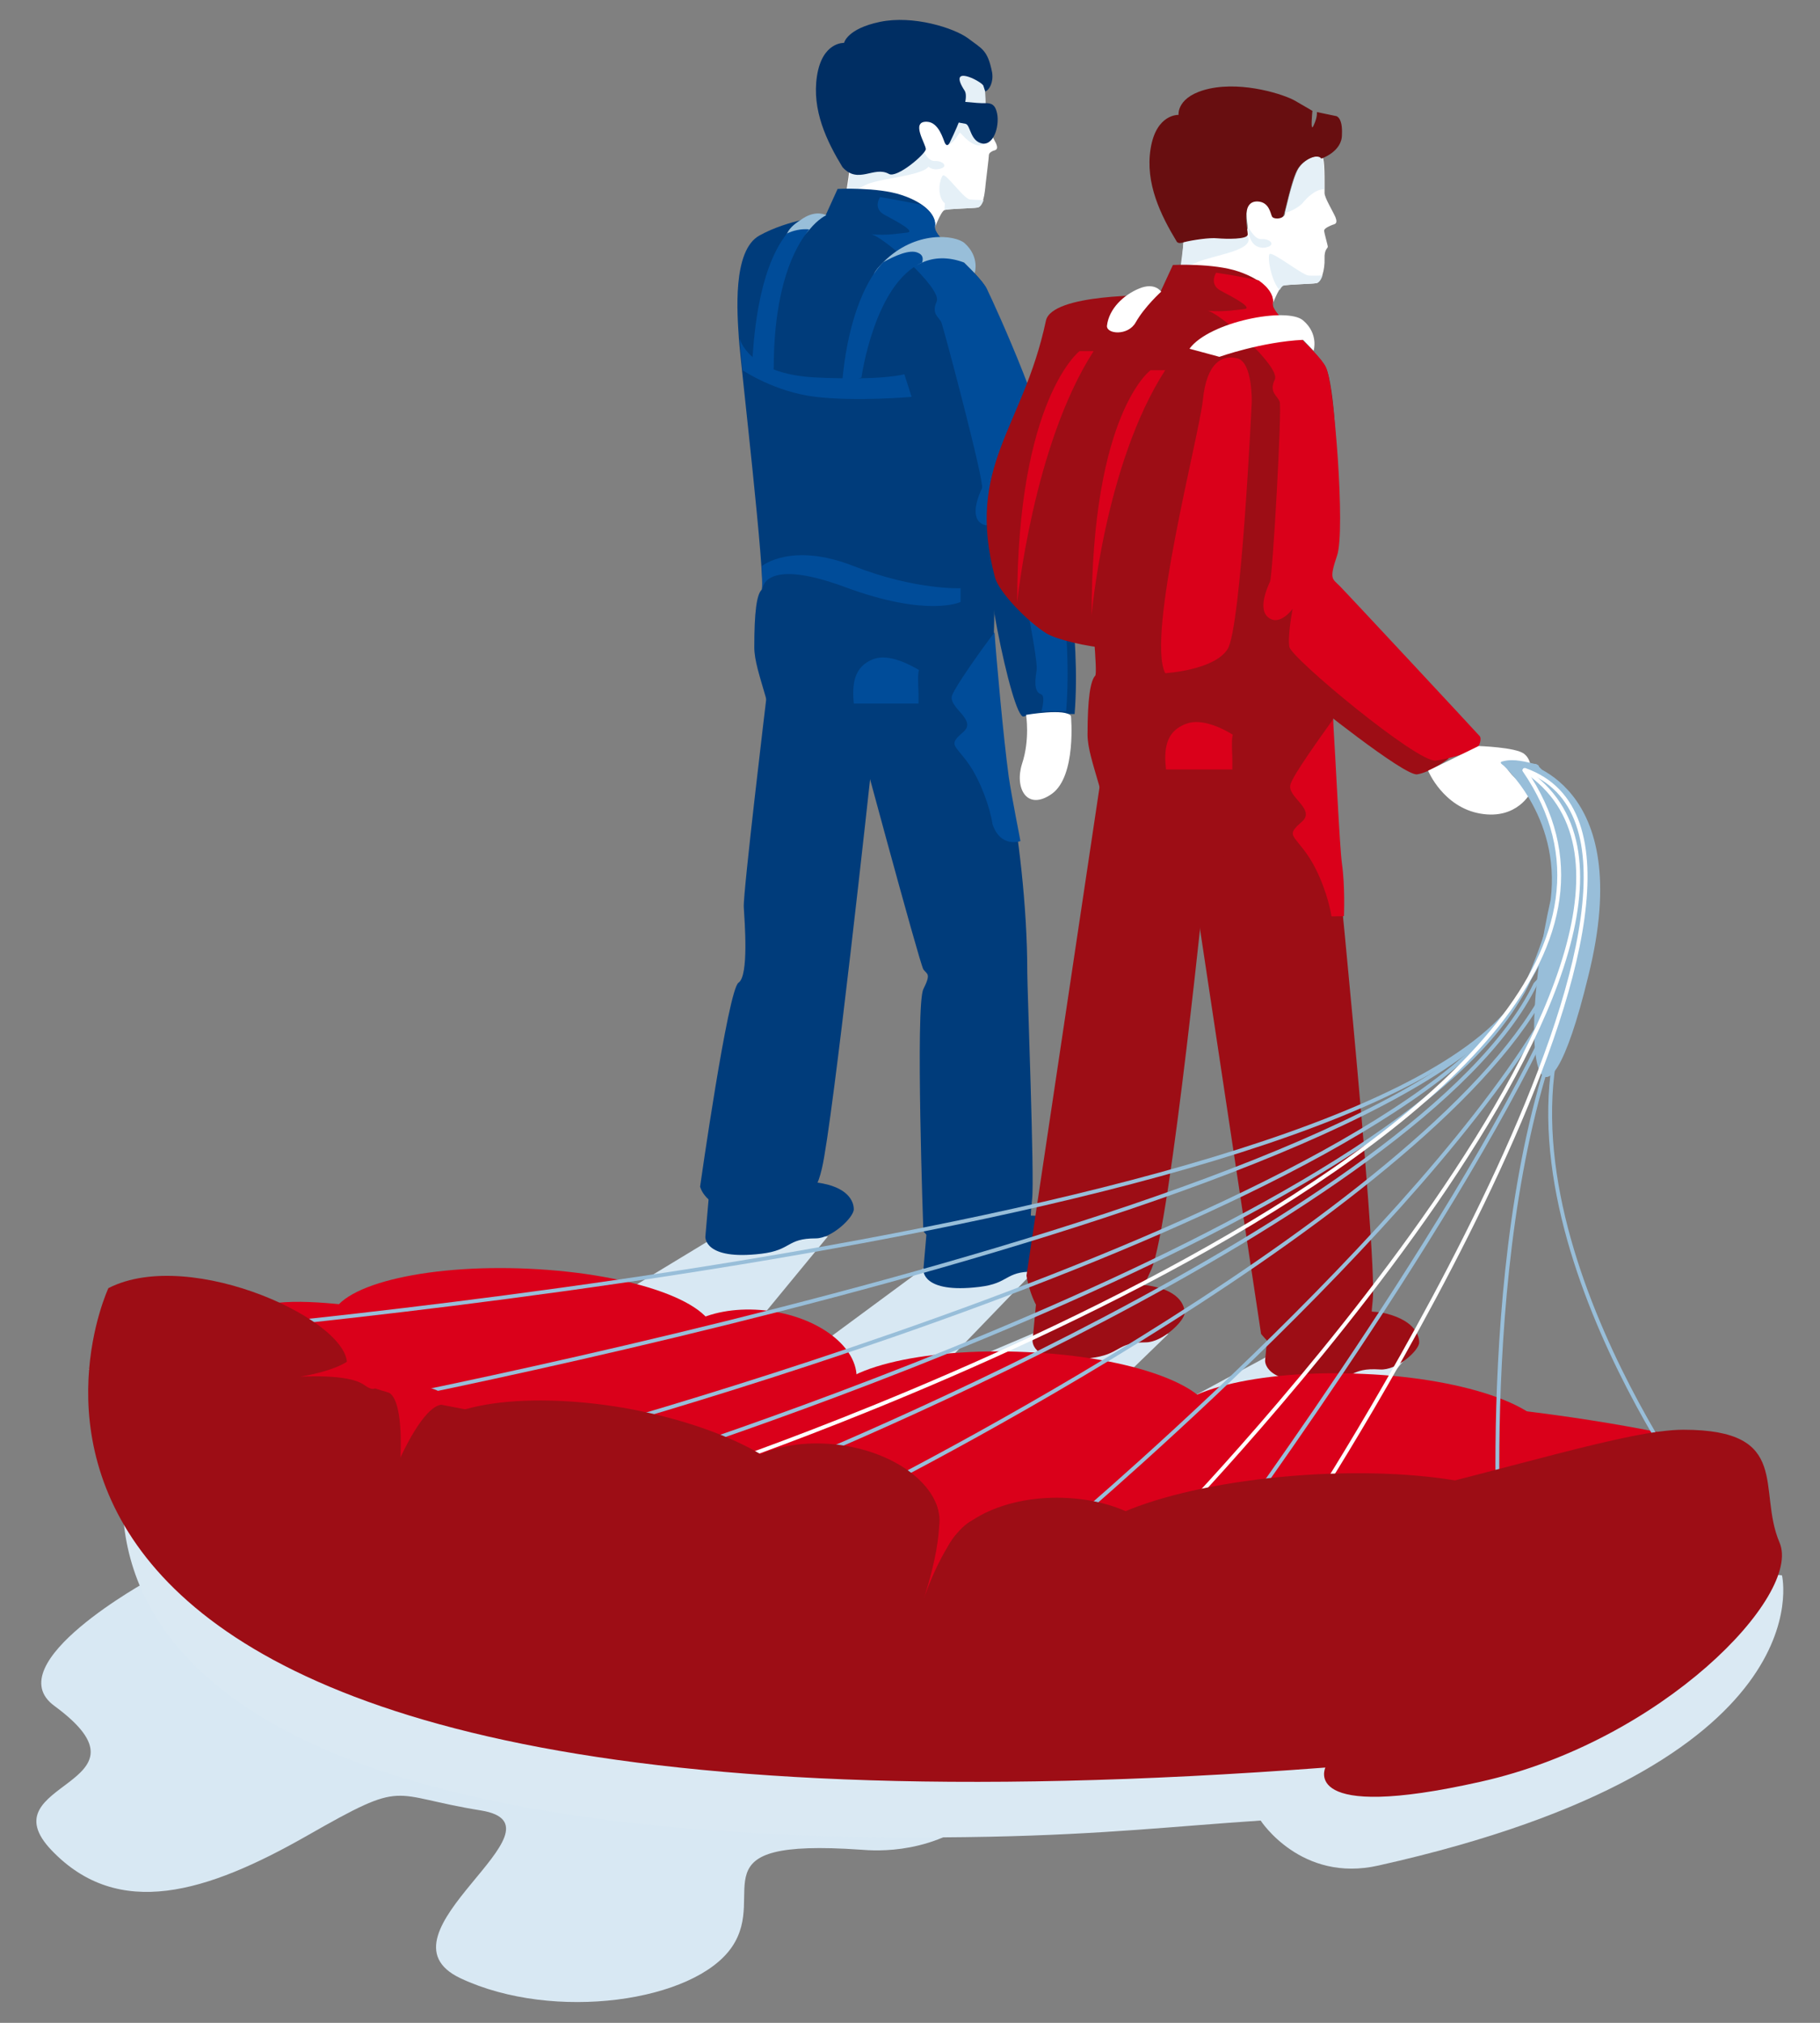 <?xml version="1.0" encoding="UTF-8"?> <!-- Generator: Adobe Illustrator 23.1.0, SVG Export Plug-In . SVG Version: 6.00 Build 0) --> <svg xmlns="http://www.w3.org/2000/svg" xmlns:xlink="http://www.w3.org/1999/xlink" id="Vrstva_1" x="0px" y="0px" width="450px" height="500px" viewBox="0 0 450 500" style="enable-background:new 0 0 450 500;" xml:space="preserve"><rect x="0" y="0" width="450" height="500" fill="#808080" stroke="none"/> <style type="text/css"> .st0{fill:#D8E8F3;} .st1{fill:#003C7B;} .st2{fill:#FFFFFF;} .st3{fill:#E5F0F7;} .st4{fill:#002E63;} .st5{fill:#98BED9;} .st6{fill:#004C99;} .st7{fill:#9D0D15;} .st8{fill:#680E10;} .st9{fill:#DA001A;} .st10{fill:#DAE9F3;} .st11{fill:none;stroke:#98BED9;stroke-width:0.953;stroke-linecap:round;stroke-linejoin:round;stroke-miterlimit:10;} .st12{fill:none;stroke:#FFFFFF;stroke-width:0.953;stroke-linecap:round;stroke-miterlimit:10;} </style> <g id="Ebene_1"> </g> <g id="Ebene_3"> </g> <g> <path class="st0" d="M315.2,334.3c0,0-62.2,33.1-76.8,43.4c12.4-10.9,50.5-48,50.5-48l-30.2-1.5l-28,11.9l27.4-28.4l-26.8-0.4 l-79.8,58.9l53.2-64.6l-29.3,1L37,390.5c0,0-38,20.7-23.5,31.2c26.9,19.8-17.2,18.5-0.7,35.7c16.5,17.2,38.3,10.5,63.2-3.7 s19.8-9.9,42.9-6.2c23.3,3.8-28,30.7-5,41.5c23,10.8,57.9,5.8,67.1-7.8c9.1-13.4-10-26.9,31.8-24c3.7,0.3,18.6,1.4,31.2-9.9 c41.9-37.5,104.7-112.9,104.7-112.9L315.2,334.3z M139,412.7l31.2-35.5l30,2.2L139,412.7z"></path> <g> <g> <path class="st1" d="M175.3,295.3l-0.9,10.4c0,0-0.4,5.9,13.8,4.2c7.6-0.9,6.2-3.8,13.5-3.8c4,0,9.4-5.2,9.4-7.2 c0-2-1.5-5.6-9.1-6.6l-4.4-0.1c0,0-3.9,3.5-9.1,4.5c-6.7,1.3-11.1-1-11.3-1.5C176.8,294.8,175.3,294.4,175.3,295.3z"></path> <path class="st1" d="M229.2,303.5l-0.9,10.4c0,0-0.4,5.9,13.8,4.2c7.6-0.9,6.2-3.8,13.5-3.8c4,0,9.4-5.2,9.4-7.2 s-1.5-5.6-9.1-6.6l-4.4-0.1c0,0-4,3.5-9.1,4.5c-6.7,1.3-11.1-1-11.3-1.5C230.8,303,229.3,302.6,229.2,303.5z"></path> <path class="st1" d="M189.5,172.4c0,0-5.8,48.3-5.6,51.8s1.3,17-1.3,18.7c-2.6,1.7-9.5,50.4-9.5,50.4s1.1,5.1,9.5,6.2 c11.6,1.5,15.8-3.4,15.8-3.4s3,0.6,4.8-7.2c2.7-11.1,12.2-98.7,12.2-98.7L189.5,172.4z"></path> <path class="st2" d="M230.7,57.4c0,0,1.9-5.3,2.9-5.5c1-0.3,6.8-0.4,8.1-0.6c1.4-0.2,1.8-3.5,2-5.8c0.2-1.9,0.8-6.5,0.8-7.1 s0.6-0.9,1-1.1s1.5-0.1,0.8-1.8c-0.8-1.7-2.7-4.7-2.7-5.9c0-1.2,0.1-6.7-0.3-8.2c-0.4-1.6-8.5-8.5-5.8,2.1 c0.8,2.9-1.7,7.9-2.1,8.5c-0.3,0.7-0.4-0.5-0.9-1.3c-0.4-0.8-2.9-2.8-5.5-1.5c-2.6,1.2-3.9,7.9-4,8.9c-0.1,1.2-4.9,2.4-7.2,2.2 c-2.3-0.2-7.7-0.1-7.8,1.6c-0.1,1.6-1,7.5-1.5,8.7C208.4,52,230.7,57.4,230.7,57.4z"></path> <path class="st3" d="M214.5,45.5c3.8-1.6,15.7-2.2,15.3-5.1c-0.1-0.5-1.2-3-1.9-3.4c-1.5,0.8-8.2,3.5-9.8,3.3 c-2.3-0.2-7.7-0.1-7.8,1.6c-0.1,0.9-0.6,3.6-0.9,5.7C210.7,47.8,212.2,46.5,214.5,45.5z"></path> <path class="st3" d="M239.8,49.3c-1.6-0.2-6-6.7-6.7-5.9c-0.6,0.6-1.7,4.6,0.4,6.8c0.3-0.6-0.1,1.8,0.1,1.7 c1-0.3,6.8-0.4,8.1-0.6c0.6-0.1,1.1-0.8,1.5-1.8C242.2,49.4,240.8,49.4,239.8,49.3z"></path> <path class="st3" d="M237.6,23.6c0.8,2.9-1.7,7.9-2.1,8.5c-0.3,0.7-0.4-0.5-0.9-1.3l0,0c-0.2,2.4-0.3,4.3-0.5,5.1 c1.4-0.2,2.4-2,3.1-3c0.3-0.5,1.4,1.9,4,2.9c1.7,0.6,3.2-0.9,4.4-1.7c-0.8-1.6-1.9-3.4-1.9-4.3c0-1.2,0.1-6.7-0.3-8.2 c0-0.1,0-0.1-0.1-0.2C242.3,19.5,234.9,13.3,237.6,23.6z"></path> <path class="st3" d="M227.9,37.1c-0.1-0.9,1.3,2.8,3.2,2.7c1.9-0.1,3.3,1.2,1.7,1.8C231.2,42.2,228.3,42.1,227.9,37.1z"></path> <path class="st1" d="M204.1,53.3l3-6.6c0,0,9.8-0.5,15.8,1.5c6.1,2,8.8,5.3,8.2,7.8c-0.5,2.5,10.8,11.3,12.8,15.3 s3.5,25.8,1.5,31.6c-2,5.8-1.5,21.4,0.3,23.1c1.7,1.8-0.2,18.7,0.1,24.3c0.3,5.6-1.5,35.2-1.3,40.8c0.3,5.6-0.6,12.7-0.8,12.5 c-8.5-11.1-44-13.2-44-13.2s-7.8-0.4-7.8-2.6c0-11.8-5.4-21.4-5.4-27.8c0-8.8,0.6-13,1.8-14.2c1.2-1.3-5.2-56.1-5.6-62 c-0.4-6.1-1.7-21.9,5.1-25.6C194.8,54.3,204.1,53.3,204.1,53.3z"></path> <path class="st4" d="M239.4,9.5c-3.5-2.6-13.6-5.8-21.8-4.1c-8.2,1.7-8.9,5.2-8.9,5.2s-5.4-0.3-6.7,8.2 c-1.3,8.4,2.4,16.1,6.3,22.5l0,0c3.9,4.4,7.8-0.4,11.5,1.7c2,1.1,9-4.9,9.1-6.1c0.1-1.2-3.9-7,0.3-6.8c2.9,0.1,4,4.3,4.4,5.2 c0.4,0.8,0.8,0.7,1.2,0c0.3-0.7,5.3-10.4,3.7-12.9c-4.3-6.6,3.8-2.5,4.6-1.3l0.5,1.5c1-0.3,2.1-2.3,1.7-4.7 C244.2,12.3,242.8,12.1,239.4,9.5z"></path> <path class="st5" d="M204.3,53.2c0,0-2.4-1.4-5.8,0.8c-1.5,1-3.1,2-3.9,3.7c-2.3,4.4,1.7,3.5,5.5-0.9 C202.4,54,204.3,53.2,204.3,53.2z"></path> <path class="st1" d="M210.9,177c0,0,16.5,61.3,17.4,62.6s2,0.9,0,4.9c-2,4,0,59.8,0,59.8s5.4,7.4,14.7,7.4 c9.3,0,13.7-4.6,13.7-4.6s-2.8,0.5-1.5-10.8c0.6-4.9-1.2-51.9-1.2-55.8c0-34.1-9.1-69-9.1-69L210.9,177z"></path> <g> <path class="st6" d="M227.1,174c0-1.2,0-2.1,0-2.7c-0.1-2.6-0.2-4.5,0.1-5.7c-2.2-1.3-7.4-4.1-11.2-2.7c-5.1,1.9-5.3,6.6-4.9,11 H227.1L227.1,174z"></path> <path class="st6" d="M235.4,171.9c-1,3.1,6.4,6,2.7,9.1c-3.7,3.2-2.1,2.9,1.4,7.8c3,4.3,5.3,10.9,5.9,14.9c2,6,6.9,4.2,6.9,4.2 c0-0.3-2.1-10.5-2.9-16c-1.3-9.5-3.1-29.6-3.5-35.6C242.3,161,236.2,169.7,235.4,171.9z"></path> </g> <path class="st4" d="M235,24.8c0,0,6.9,0.8,8.5,0.7c1.8-0.1,2.5,0.6,2.9,2c0.9,2.9-0.4,8.3-3.4,8c-3.2-0.5-3-4.7-4.3-4.9 c-1.4-0.2-5.1-1.1-5.1-1.1"></path> <path class="st1" d="M259.6,121.6c0,0,1.8,5.3,1.9,6c1.2,5.8,5.8,28.9,4.2,48.9c0,0-9.8-0.2-12.6,0.6 c-2.9,0.8-11.4-42.1-9.1-47.5c2.4-5.4,2.3-10.1,6.8-10"></path> <path class="st6" d="M259.6,121.6c-1.7-1.8-2.6-1.5-0.6-7.3c2-5.8-13-38.9-15-42.9c-2-4-13.3-12.8-12.8-15.3 c0.3-1.7-0.8-3.7-3.4-5.5c-4.5-0.9-10.2-1.9-10.2-1.9s-1.9,2.8,1.1,4.4c3,1.6,7.9,4.2,5.5,4.4c-1.3,0.1-4.7,0.8-8.9,0.4 c2.7,0.2,17.7,13.4,16.3,16.6c-1.4,3.2,0.6,3.8,1.2,5.3c0.6,1.6,10.7,39.5,10,40.9c-0.7,1.4-3,6.7-0.3,8.6c2.7,2,5.7-2.2,5.7-2.2 S261.3,123.4,259.6,121.6z"></path> <path class="st5" d="M228,64.9c2.9-1.3,6.4-1.5,10.4,0l2.6,2.6c0,0,1.3-4-2.5-7.4c-2.3-2-12.1-3.3-20.1,4.7 C213.4,69.8,216.2,70.2,228,64.9z"></path> <path class="st2" d="M264.8,177c0,0,1.4,14.8-4.7,19.2c-6.2,4.4-9.3-1.4-7.4-7.4c2-6,1-12.1,1-12.1S263.6,175,264.8,177z"></path> <path class="st6" d="M263.6,175.8c1.7-20.5-3-44.2-4.3-50.2c-0.1-0.6-2-6.1-2-6.1l-2.2-0.5l-6.9,4.2c0,0,8.7,38.4,8.1,42.5 c-0.7,4.1-0.1,5.5,1.1,5.9c1.2,0.4,0.1,4.2,0.1,4.2l0,0C260.8,175.7,263.6,175.8,263.6,175.8z"></path> <path class="st6" d="M213,93.3c0,0,3.2-23.2,15-28.4c0.3-1,0.2-1.9-1-2.4c-2-1-5.9,0.8-8.6,2.3c-5,5-9.1,16.1-10.2,30.2L213,93.3 z"></path> <path class="st6" d="M194.6,57.7c-7.6,9.5-8.3,28-8.6,31.6c-0.2,2.1,5.3,5.4,5.3,1.5c0.1-20,5.1-29.6,8.8-34.1 C198,56.5,196.1,57,194.6,57.7z"></path> <path class="st6" d="M188.4,139.9c0,0,7.3-6,22.6,0c15.3,6,26.5,5.5,26.5,5.5v3.4c0,0-8.1,3.9-28.6-3.7 c-20.6-7.6-20.4,0.7-20.4,0.7L188.4,139.9z"></path> </g> <path class="st6" d="M182.9,83.7c0,0,2,8.8,18.8,9.6c16.8,0.8,21.9-0.8,21.9-0.8l1.8,5.6c0,0-13.5,1.2-23.7,0 c-10.2-1.2-18.1-6.6-18.1-6.6L182.9,83.7z"></path> </g> <g> <g> <path class="st7" d="M256.3,320.8l-1,10.6c0,0-0.4,6.1,14.2,4.3c7.8-0.9,6.3-3.9,13.8-3.9c4.1,0,9.6-5.3,9.6-7.3 c0-2-1.5-5.7-9.3-6.8l-4.6-0.1c0,0-4.1,3.6-9.4,4.6c-6.9,1.4-11.3-1.1-11.5-1.6C258,320.3,256.4,319.9,256.3,320.8z"></path> <path class="st7" d="M313.8,325.7l-1,10.6c0,0-0.4,6,14.4,5.2c7.9-0.5,6.4-3.5,14-3c4.2,0.3,9.7-4.7,9.7-6.7c0-2-1.5-5.8-9.4-7.4 l-4.6-0.4c0,0-4.1,3.3-9.5,4.1c-7,0.9-11.5-1.8-11.7-2.3C315.5,325.2,313.9,324.7,313.8,325.7z"></path> <path class="st7" d="M271.9,194.3l-18.1,121c0,0,1.9,13.2,10.6,13.2s14.2-4.3,14.2-4.3s1.4,0.2,6.1-10.5 c4.7-10.7,13.8-101,13.8-101L271.9,194.3z"></path> <path class="st2" d="M314.2,76.3c0,0,2-5.4,3-5.7c1.1-0.3,6.9-0.4,8.2-0.6c1.4-0.2,2.2-3.6,2.1-6s0.8-2.6,0.8-3 c0-0.4-0.9-3.4-0.9-4s1.5-1.2,2-1.4c0.4-0.2,1.5-0.1,0.8-1.9c-0.8-1.8-2.7-4.8-2.7-6c0-1.2,0.1-6.9-0.3-8.4 c-0.4-1.6-4.3-0.4-6,2.2c-1.6,2.6-3.3,11-3.6,11.7c-0.4,0.7-2.4,1-2.8,0.1c-0.4-0.8-2.2-5.4-4.9-4.2c-2.7,1.3-1.3,6.1-1.4,7.3 c-0.1,1.2-5,2.4-7.4,2.2c-2.4-0.2-8.4-0.3-8.5,1.4c-0.1,1.7-0.6,8.2-1.1,9.4C291.2,71.1,314.2,76.3,314.2,76.3z"></path> <path class="st3" d="M296.3,64.7c3.9-1.6,12.9-2.7,12.4-5.7c-0.1-0.5-0.5-1-1.2-1.4c-1.6,0.8-4.6,1.5-6.4,1.3 c-2.4-0.2-8.4-0.3-8.5,1.4c-0.1,0.9-0.4,3.5-0.7,5.6C293.3,66,293.9,65.7,296.3,64.7z"></path> <path class="st3" d="M323.5,68.1c-1.6-0.2-8.9-6-9.6-5.3c-0.6,0.7,0.4,6.7,2.5,8.9c0.3-0.6,0.7-1,0.9-1.1 c1.1-0.3,6.9-0.4,8.2-0.6c0.6-0.1,1.1-0.8,1.5-1.9C325.9,68.1,324.5,68.2,323.5,68.1z"></path> <path class="st3" d="M327.4,46.8c0-1.7,0-6.1-0.3-7.4c-0.4-1.6-4.3-0.4-6,2.2c-1.4,2.2-2.8,8.7-3.4,11c1.4-0.2,4-1.7,4.6-2.7 C323,49.1,325.2,46.7,327.4,46.8z"></path> <path class="st3" d="M308.6,56.4c-0.1-0.9,1.4,2.9,3.3,2.7c2-0.1,3.4,1.2,1.7,1.9C312,61.6,308.9,61.4,308.6,56.4z"></path> <path class="st7" d="M286.9,72.2l3.1-6.7c0,0,10-0.5,16.2,1.6c6.2,2.1,9,5.4,8.5,8s11.1,11.6,13.1,15.7 c2.1,4.2,3.6,26.4,1.5,32.4c-2.1,6-1.5,21.9,0.3,23.7s-0.2,19.2,0.1,24.8c0.3,5.7-1.6,36.1-1.3,41.7c0.3,5.7-0.6,13.1-0.8,12.9 c-8.7-11.4-43.2,0-43.2,0s-10-13.9-10-16.2c0-12.1-5.5-22-5.5-28.5c0-9,0.7-13.3,1.9-14.6c1.2-1.3-5.3-57.5-5.7-63.7 c-0.4-6.2-1.8-22.4,5.3-26.2C277.3,73.3,286.9,72.2,286.9,72.2z"></path> <path class="st8" d="M330.4,28.7l-4.8-1c0,0,0.2,1.2-0.8,3.3c-0.9,2.1-0.3-3.6-0.3-3.6s-1.7-1-4.3-2.5c-2.6-1.5-12.6-4.8-21.1-3 c-8.3,1.8-7.7,6.5-7.7,6.5s-5.5-0.3-6.9,8.3c-1.4,8.6,2.5,16.5,6.5,23.1l0,0c0.4,0.4,1.1,0.3,1.6,0.1c2.3-0.6,6.7-1.2,8.3-1 c2.4,0.2,7.5,0.3,7.6-0.9c0.1-1.2-1.9-8.3,2.4-8.2c2.9,0.1,3.2,2.9,3.6,3.7c0.4,0.8,2.5,0.6,2.8-0.1c0.4-0.7,2-9.2,3.6-11.7 c1.5-2.4,4.9-3.8,5.8-2.5c0,0,5.2-1.7,5.1-6C332,29,330.4,28.7,330.4,28.7z"></path> <path class="st7" d="M285.1,73c0,0-25.1-0.5-26.5,6.3c-5.7,26.8-19.9,35.6-12.6,63.4c1,3.7,8.1,11,12.8,13.9 c4.8,2.8,27.7,7.3,33.5,0"></path> <path class="st9" d="M288.1,166.4c0,0,12-0.7,15.4-5.9c3.4-5.2,6-61.2,6-61.2s0.2-9.7-3.5-10.7c-3.8-1-7.7,1-8.6,10.4 C296.4,108.1,283.4,157.1,288.1,166.4z"></path> <path class="st7" d="M294.8,217l17,112.7c0,0,5.6,7.6,15.1,7.6c9.6,0,14-4.7,14-4.7s-2.8,0.5-1.5-11.1 c1.3-11.6-10.6-127.9-10.6-127.9L294.8,217z"></path> <g> <path class="st9" d="M304.7,190.3c0-1.2,0-2.2,0-2.8c-0.1-2.7-0.2-4.7,0.1-5.9c-2.2-1.4-7.6-4.2-11.5-2.7 c-5.3,1.9-5.5,6.7-5,11.3H304.7z"></path> <path class="st9" d="M319.1,193.8c-1.1,3.2,6.5,6.2,2.7,9.4c-3.8,3.3-2.1,3,1.4,8c3.1,4.4,5.4,11.2,6,15.3c2,0,3.1,0,3.1-0.1 c0-0.3,0.3-7.3-0.5-12.9c-0.6-4.6-1.5-24.8-2.2-35.7C326.1,182.7,319.8,191.5,319.1,193.8z"></path> </g> <path class="st9" d="M269.9,152.1c0,0,3.2-37.4,18.2-60.6h-3.6C284.6,91.4,269.9,101.8,269.9,152.1z"></path> <path class="st7" d="M323.4,172.7c0,0,23.8,19.2,27,18.7c3.3-0.5,7.8-3.9,7.8-3.9l-33.2-24.1L323.4,172.7z"></path> <path class="st9" d="M331.2,144.8c-1.8-1.8-2.6-1.6-0.6-7.5c2.1-6-0.7-42.4-2.8-46.6S314.1,77.6,314.7,75 c0.3-1.7-0.8-3.8-3.5-5.7c-4.6-1-10.5-1.9-10.5-1.9s-1.9,2.9,1.2,4.5c3.1,1.6,8.1,4.3,5.7,4.5c-1.3,0.1-4.8,0.8-9.1,0.4 c2.7,0.2,18.2,13.8,16.7,17c-1.5,3.2,0.6,3.9,1.2,5.5s-1.7,43-2.4,44.5c-0.7,1.5-3.1,6.9-0.3,8.9c2.8,2.1,5.9-2.2,5.9-2.2 s-1.3,6.7-0.8,9.4c0.5,2.8,31.7,28.7,36.2,28.1c3-0.4,7.8-1.6,10.6-3.6c0.5-1,0.6-1.9,0.3-2.4C364.2,180.1,333,146.6,331.2,144.8 z"></path> <path class="st2" d="M301.5,88.2c0,0,10.4-3.7,20.7-4.2l2.6,2.7c0,0,1.3-4.2-2.6-7.5c-3.9-3.4-23.2,0.3-28.1,7L301.5,88.2z"></path> <path class="st2" d="M353.1,190.5c0,0,3.7,9,12.9,10.6s12.5-5.3,12.5-5.3s-7.4-6-5.9-6.9s5.9,1.7,5.9,1.7s0.3-2.8-1.7-4.3 c-2.1-1.6-11.2-1.9-11.2-1.9L353.1,190.5z"></path> <path class="st2" d="M287.1,72.1c0,0-1.5-2.4-5.4-0.8c-3.9,1.6-7.5,5-8,9.2c-0.2,2.1,5.2,2.6,7.1-0.8 C283,75.8,287.1,72.1,287.1,72.1z"></path> </g> <path class="st9" d="M251.5,149c0,0,3.9-39,18.9-62.2h-3.5C266.9,86.8,251.5,98.7,251.5,149z"></path> </g> <path class="st10" d="M37,341.9c0,0-64.7,117.5,207.8,112.1c28.6-0.6,45.7-2.6,66.9-4c0,0,10,15.5,29.2,11.1 c111-24.8,99.7-71.7,99.7-71.7l-418.9-51"></path> <path class="st9" d="M421.6,356.6c0,0-18.1-4.8-48.7-8.3c-30.6-3.6-164.7,2.3-181.1-13.5s-50.5-9-73.9-9.1 c-23.4-0.1-55.1-10.6-62,3.2s97,63,176.4,69.6C311.5,404.9,421.6,356.6,421.6,356.6z"></path> <path class="st9" d="M176.6,330.4c-0.8,8.1-22.7,13.6-48.8,12.4s-46.7-8.7-45.9-16.8s22.7-13.6,48.8-12.4 C156.9,314.8,177.4,322.2,176.6,330.4z"></path> <path class="st9" d="M299.6,351c-0.8,8.1-22.7,13.6-48.8,12.4s-46.7-8.7-45.9-16.8c0.8-8.1,22.7-13.6,48.8-12.4 C279.8,335.3,300.4,342.8,299.6,351z"></path> <path class="st9" d="M383,356.4c-0.8,8.1-22.7,13.6-48.8,12.4c-26.1-1.2-46.7-8.7-45.9-16.8c0.8-8.1,22.7-13.6,48.8-12.4 C363.2,340.7,383.8,348.3,383,356.4z"></path> <path class="st9" d="M211.8,340.3c0.1,8.2-10.3,13.9-23.4,12.9c-13-1-23.7-8.3-23.8-16.5c-0.1-8.2,10.3-13.9,23.4-12.9 C201.1,324.8,211.7,332.2,211.8,340.3z"></path> <g> <path class="st5" d="M371.5,188.2c-2.6,0.6,7.3,3.7,7.3,3.7s3.1-2.5,1-3C377.5,188.4,374.4,187.4,371.5,188.2z"></path> <g> <path class="st11" d="M379.6,189.3c0,0,23.7,20.3,3.6,63.1c-25.2,53.7-83.8,132.8-83.8,132.8"></path> <path class="st11" d="M376.9,190.4c0,0,23,16,0.5,52.8c-27.3,59.1-225.6,120.7-225.6,120.7"></path> <path class="st11" d="M378.4,189.8c0,0,34,18.7,1.2,53.5c-27.9,57.3-191.5,122.1-191.5,122.1"></path> <path class="st11" d="M378.4,189.8c0,0,30.8,22.5,2,58.1c-33.6,56.2-172,124.3-172,124.3"></path> <path class="st11" d="M378.4,189.8c0,0,25.7,22,4.8,59c-30.9,54.7-123.1,131.8-123.1,131.8"></path> <path class="st11" d="M377.3,189.9c0,0,19.1,9.9,0.6,52.5C349.8,300.1,130,358.1,130,358.1"></path> <path class="st11" d="M377.9,242.4c-22.6,55.2-299.9,107-299.9,107"></path> <path class="st11" d="M377.9,242.4c-28.5,62.2-338.6,87.7-338.6,87.7"></path> <path class="st11" d="M389.7,244.5C364.4,298.2,371,389,371,389"></path> <path class="st11" d="M389.7,244.5c-25.2,53.7,31.9,129.3,31.9,129.3"></path> </g> <path class="st5" d="M371.2,188.7c0,0,14.8,12.7,12.2,33.7c-9,40.2-1.9,65.1,9.3,18.9c12.1-48.4-16.9-53.1-16.9-53.1L371.2,188.7z "></path> <path class="st12" d="M177,362.6c0,0,258.4-87.1,199.9-172.2"></path> <path class="st12" d="M323.4,374c0,0,107.3-164.7,53.6-183.7"></path> <path class="st12" d="M290,376.3c0,0,143.6-148.3,87-185.9"></path> </g> <path class="st7" d="M26.8,318.4c0,0-68.4,146.4,300.9,118.5c0,0-6.5,13.6,38.4,3.5c44.8-10,79.5-46,73.9-59.1 c-5.6-13.1,3.2-27.9-23.8-27.9c-27,0-119.3,39.5-173.9,20.6s-159.2-25.1-156.6-36C88.1,327.1,47.3,307.9,26.8,318.4z"></path> <path class="st9" d="M95.6,344c4.4,1,3.4,16.3,3.4,16.3s5.7-12.9,10.3-13.1c4.7-0.2-0.9-4.8-6.5-4.6C97.3,342.7,95.6,344,95.6,344z "></path> <path class="st9" d="M87.6,333.5c1.1,4.5-13.4,6.8-13.4,6.8s12-0.8,15.8,2c3.9,2.9,4.1-0.9,1.5-6C88.7,331.3,87.6,333.5,87.6,333.5 z"></path> <path class="st9" d="M229.2,369.6c7.2,2.1-0.8,25.6-0.8,25.6s6.6-19.9,14.3-20c7.8,0,2.7-8.9-6.6-9 C226.9,366.1,229.2,369.6,229.2,369.6z"></path> <path class="st7" d="M198.4,372.5c-1.6,9-23.9,12.8-49.8,8.4s-45.7-15.4-44.1-24.5c1.6-9,23.9-12.8,49.8-8.4 C180.1,352.6,199.9,363.5,198.4,372.5z"></path> <path class="st7" d="M382.5,376.8c2.3,9.2-22.1,18.8-54.4,21.4c-32.4,2.6-60.5-2.8-62.8-12s22.1-18.8,54.4-21.4 C352,362.2,380.1,367.6,382.5,376.8z"></path> <path class="st7" d="M232.3,375.7c0.1,9.2-11.8,15.9-26.7,14.8s-27.1-9.5-27.2-18.8c-0.1-9.2,11.8-15.9,26.7-14.8 C220,358,232.1,366.5,232.3,375.7z"></path> <path class="st7" d="M289.8,387c0.1,9.2-12.4,16.8-28,16.8c-15.6,0-28.4-7.6-28.5-16.8c-0.1-9.2,12.4-16.8,28-16.8 S289.7,377.6,289.8,387z"></path> </g> </svg> 